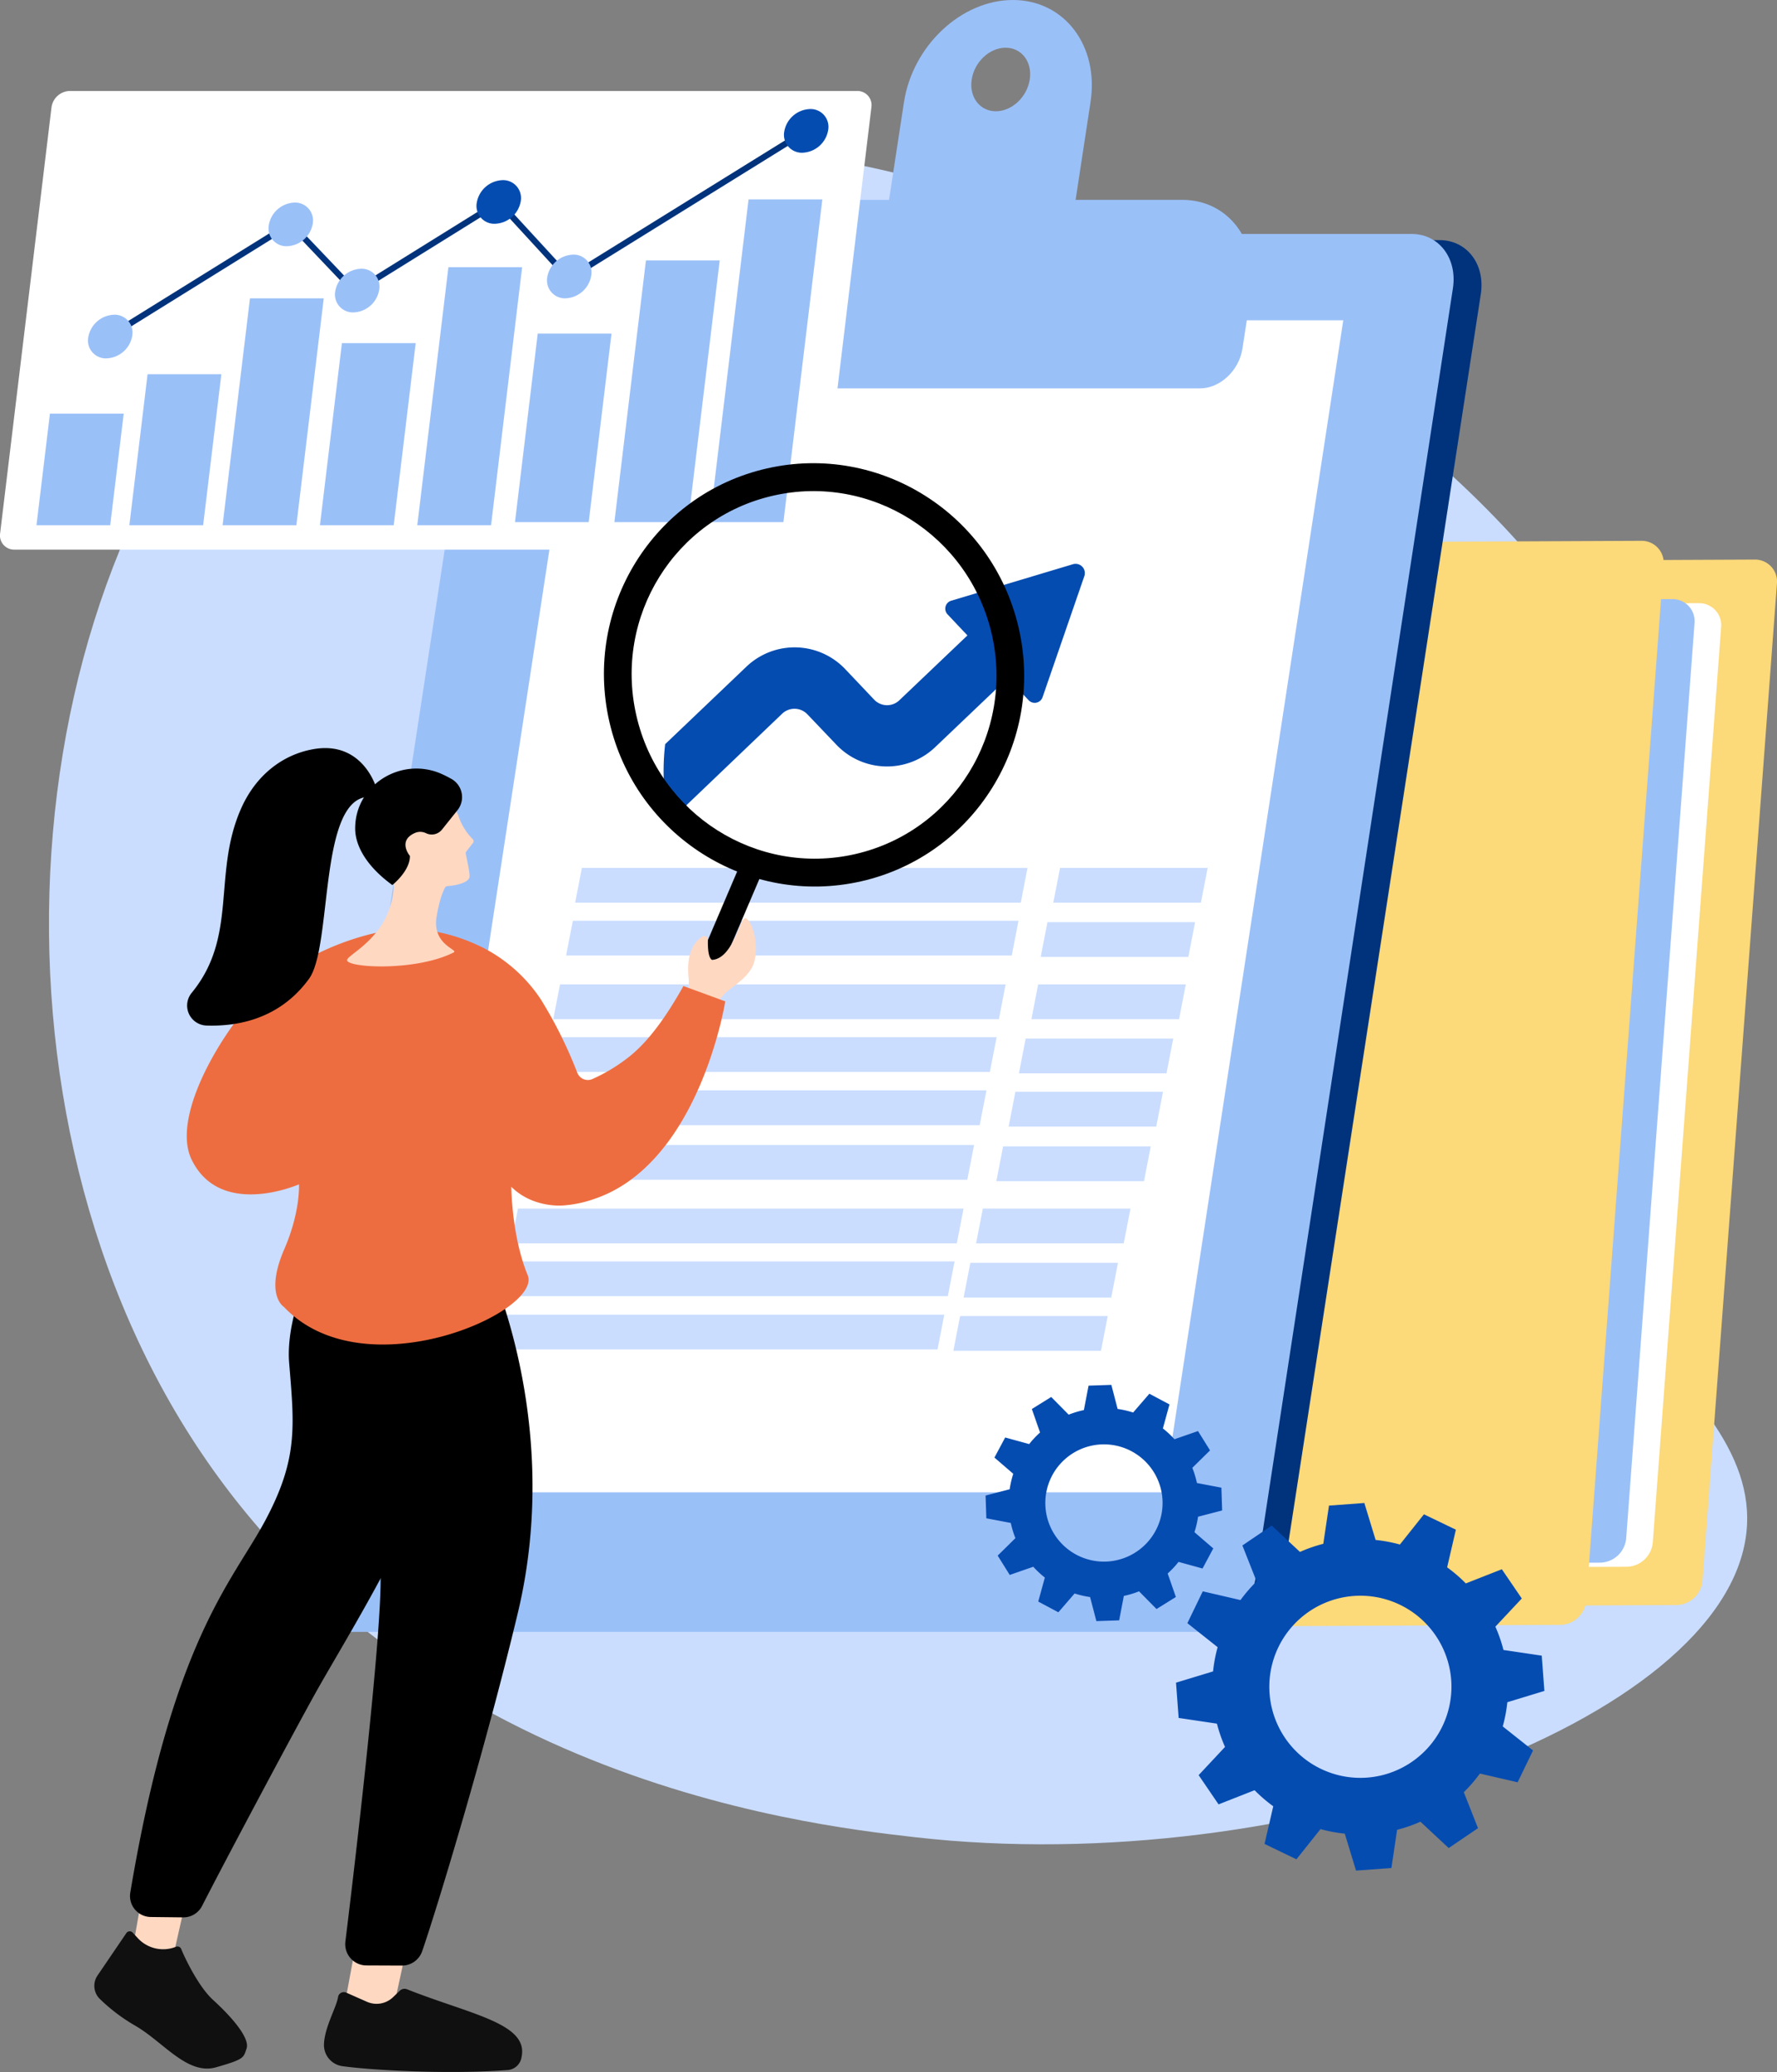 <svg xmlns="http://www.w3.org/2000/svg" width="540.274" height="629.954" viewBox="0 0 540.274 629.954">
  <rect x="0" y="0" width="540.274" height="629.954" fill="#808080" stroke="none"/>
  <g id="change-shareholding" transform="translate(-262 -1059.001)">
    <path id="Path_65987" data-name="Path 65987" d="M308.564,557.71C274.236,553.8,145.025,539.059,80.509,422.833,18.243,310.682,40.213,147.16,132.093,78.071,279.576-32.8,534.728,154.054,527.8,236.807c-2.611,30.99-41.208,38.456-45.5,80.807-6.8,66.979,84.647,97.739,79,147.589-6.5,57.532-138.357,105.544-252.744,92.508" transform="translate(231.659 1059.868)" fill="#caddff"/>
    <g id="Group_19300" data-name="Group 19300" transform="translate(536.328 1223.434)">
      <path id="Path_65990" data-name="Path 65990" d="M108.008,393.961,130.638,90.85a8.112,8.112,0,0,1,7.879-7.413l193.3-.875a6.683,6.683,0,0,1,6.767,7.341l-22.63,303.111a8.094,8.094,0,0,1-7.86,7.412L114.78,401.3a6.7,6.7,0,0,1-6.772-7.344" transform="translate(-72.659 -76.865)" fill="#fcd979"/>
      <path id="Path_65991" data-name="Path 65991" d="M104.7,371.96,125.473,93.749a8.1,8.1,0,0,1,7.879-7.413l193.3-.875A6.693,6.693,0,0,1,333.42,92.8L312.647,371.013a8.094,8.094,0,0,1-7.879,7.412l-193.3.878a6.689,6.689,0,0,1-6.767-7.344" transform="translate(-84.463 -66.51)" fill="#fff"/>
      <path id="Path_65992" data-name="Path 65992" d="M102.936,371.675,123.691,93.462a8.109,8.109,0,0,1,7.878-7.413l193.3-.857a6.7,6.7,0,0,1,6.79,7.341L310.883,370.746A8.1,8.1,0,0,1,303,378.14l-193.3.873a6.673,6.673,0,0,1-6.767-7.339" transform="translate(-90.788 -67.473)" fill="#9ac0f8"/>
      <path id="Path_65993" data-name="Path 65993" d="M100.283,404.43,123.786,89.6a8.1,8.1,0,0,1,7.879-7.413l193.3-.875a6.694,6.694,0,0,1,6.772,7.341L308.225,403.484a8.1,8.1,0,0,1-7.874,7.417l-193.3.873a6.689,6.689,0,0,1-6.767-7.344" transform="translate(-100.261 -81.316)" fill="#fcd979"/>
    </g>
    <g id="Group_19303" data-name="Group 19303" transform="translate(349.183 1059.001)">
      <path id="Path_65999" data-name="Path 65999" d="M403.67,59.793H139.461c-8.323,0-16.218,7.341-17.612,16.415L61.888,465.27c-1.411,9.072,4.215,16.415,12.556,16.415h264.19c8.34,0,16.219-7.344,17.632-16.415l59.96-389.062c1.395-9.074-4.234-16.415-12.556-16.415" transform="translate(-53.187 13.207)" fill="#00337c"/>
      <path id="Path_66001" data-name="Path 66001" d="M401.794,59.383H137.605c-8.323,0-16.218,7.413-17.611,16.54L60.033,467.86c-1.411,9.127,4.215,16.539,12.557,16.539H336.781c8.34,0,16.219-7.412,17.627-16.539l59.96-391.937c1.395-9.127-4.23-16.54-12.575-16.54" transform="translate(-59.816 11.742)" fill="#9ac0f8"/>
      <path id="Path_66002" data-name="Path 66002" d="M298.394,421.465H67.691l54.514-356.34H352.9l-54.51,356.34" transform="translate(-31.679 32.256)" fill="#fff"/>
      <g id="Group_19299" data-name="Group 19299" transform="translate(62.385 263.877)">
        <path id="Path_66005" data-name="Path 66005" d="M215.175,100.439H79.676L81.73,89.883h135.5l-2.053,10.556" transform="translate(-57.134 -73.808)" fill="#caddff"/>
        <path id="Path_66006" data-name="Path 66006" d="M215.775,96.941H80.277l2.054-10.574H217.809l-2.035,10.574" transform="translate(-54.985 -86.367)" fill="#caddff"/>
        <path id="Path_66007" data-name="Path 66007" d="M156.959,96.941H112.07l2.058-10.574h44.884l-2.053,10.574" transform="translate(58.596 -86.367)" fill="#caddff"/>
        <path id="Path_66008" data-name="Path 66008" d="M156.123,100.547H111.234l2.058-10.574h44.884l-2.053,10.574" transform="translate(55.609 -73.486)" fill="#caddff"/>
        <path id="Path_66011" data-name="Path 66011" d="M208.637,141.154H73.137l2.054-10.576h135.5l-2.053,10.576" transform="translate(-70.029 -10.942)" fill="#caddff"/>
        <path id="Path_66012" data-name="Path 66012" d="M209.217,137.642H73.738l2.054-10.576H211.27l-2.053,10.576" transform="translate(-67.879 -23.489)" fill="#caddff"/>
        <path id="Path_66013" data-name="Path 66013" d="M150.416,137.642H105.527l2.058-10.576h44.884l-2.053,10.576" transform="translate(41.669 -23.489)" fill="#caddff"/>
        <path id="Path_66014" data-name="Path 66014" d="M149.584,141.244H104.7l2.058-10.572h44.884l-2.053,10.572" transform="translate(38.696 -10.606)" fill="#caddff"/>
        <path id="Path_66015" data-name="Path 66015" d="M207.937,144.693H72.457l2.054-10.576H209.991l-2.053,10.576" transform="translate(-72.457 1.701)" fill="#caddff"/>
        <path id="Path_66016" data-name="Path 66016" d="M148.9,144.783H104.016l2.053-10.572h44.884L148.9,144.783" transform="translate(36.271 2.037)" fill="#caddff"/>
        <path id="Path_66019" data-name="Path 66019" d="M212.7,117.183H77.227l2.054-10.558H214.762L212.7,117.183" transform="translate(-61.312 -55.148)" fill="#caddff"/>
        <path id="Path_66020" data-name="Path 66020" d="M213.322,113.685H77.824l2.054-10.576H215.357l-2.035,10.576" transform="translate(-59.177 -67.709)" fill="#caddff"/>
        <path id="Path_66021" data-name="Path 66021" d="M154.506,113.685H109.617l2.053-10.576h44.889l-2.053,10.576" transform="translate(54.405 -67.709)" fill="#caddff"/>
        <path id="Path_66022" data-name="Path 66022" d="M153.656,117.287H108.785l2.053-10.572h44.871l-2.053,10.572" transform="translate(51.433 -54.827)" fill="#caddff"/>
        <path id="Path_66023" data-name="Path 66023" d="M212.042,120.736H76.543L78.6,110.16h135.5l-2.053,10.576" transform="translate(-63.754 -42.519)" fill="#caddff"/>
        <path id="Path_66024" data-name="Path 66024" d="M152.986,120.826H108.1l2.053-10.572h44.884l-2.053,10.572" transform="translate(48.993 -42.183)" fill="#caddff"/>
        <path id="Path_66025" data-name="Path 66025" d="M211.2,124.365H75.727l2.054-10.576H213.262L211.2,124.365" transform="translate(-66.67 -29.554)" fill="#caddff"/>
        <path id="Path_66026" data-name="Path 66026" d="M152.174,124.455H107.285l2.053-10.572h44.889l-2.053,10.572" transform="translate(46.074 -29.218)" fill="#caddff"/>
      </g>
      <path id="Path_66034" data-name="Path 66034" d="M244.977,114.435H95.065c-6.108,0-10.235-5.43-9.2-12.128l2.679-17.558c2.34-15.254,15.5-27.632,29.436-27.632H239.6c13.933,0,23.329,12.378,20.988,27.632l-2.7,17.558c-1.015,6.7-6.8,12.128-12.913,12.128" transform="translate(32.683 3.648)" fill="#9ac0f8"/>
      <path id="Path_66038" data-name="Path 66038" d="M134.683,77.658c-4.879,0-8.162-4.322-7.344-9.663s5.432-9.663,10.307-9.663,8.162,4.322,7.344,9.663S139.557,77.658,134.683,77.658Zm5.181-33.83c-15.666,0-30.49,13.914-33.119,31.079l-7.41,48.459c-.84,5.466,2.536,9.9,7.52,9.9h38.652c4.984,0,9.717-4.429,10.558-9.9l7.394-48.459c2.643-17.165-7.933-31.079-23.594-31.079" transform="translate(80.91 -43.828)" fill="#9ac0f8"/>
      <path id="Path_66077" data-name="Path 66077" d="M211.5,91.1l-37.01,11.092a2.525,2.525,0,0,0-1.107,4.161l6.036,6.395-20.7,19.72a5.407,5.407,0,0,1-7.664-.2l-8.77-9.253a21.218,21.218,0,0,0-30.043-.786L87.517,145.811a71.056,71.056,0,0,0-.178,14.664c.268,3.233.661,6.306,1.125,9.182L123.1,136.538a5.417,5.417,0,0,1,7.645.178l8.859,9.291a21.219,21.219,0,0,0,29.991.732l22.058-21.024,6.374,6.734a2.526,2.526,0,0,0,4.234-.911l12.7-36.813A2.817,2.817,0,0,0,211.5,91.1" transform="translate(27.532 80.442)" fill="#054cb1"/>
    </g>
    <g id="Group_19298" data-name="Group 19298" transform="translate(262 1086.659)">
      <path id="Path_66078" data-name="Path 66078" d="M328.916,265.179H89.591a4.3,4.3,0,0,1-4.376-4.929l15.629-129.582a5.749,5.749,0,0,1,5.573-4.934H345.743a4.3,4.3,0,0,1,4.376,4.934L334.49,260.25a5.76,5.76,0,0,1-5.574,4.929" transform="translate(-85.18 -125.734)" fill="#fff"/>
      <path id="Path_66080" data-name="Path 66080" d="M116.215,190.47H93.781l5.537-45.9h22.434l-5.537,45.9" transform="translate(-54.451 -58.456)" fill="#9ac0f8"/>
      <path id="Path_66081" data-name="Path 66081" d="M110.022,181.1H87.606l4.09-33.915H114.13L110.022,181.1" transform="translate(-76.514 -49.088)" fill="#9ac0f8"/>
      <path id="Path_66082" data-name="Path 66082" d="M122.416,208.486H99.981l8.324-68.963h22.433l-8.322,68.963" transform="translate(-32.304 -76.472)" fill="#9ac0f8"/>
      <path id="Path_66083" data-name="Path 66083" d="M128.886,197.851H106.453l6.681-55.351h22.433l-6.681,55.351" transform="translate(-9.18 -65.836)" fill="#9ac0f8"/>
      <path id="Path_66084" data-name="Path 66084" d="M135.359,215.882H112.926l9.465-78.429h22.415l-9.447,78.429" transform="translate(13.945 -83.867)" fill="#9ac0f8"/>
      <path id="Path_66085" data-name="Path 66085" d="M141.837,199.184H119.422l6.914-57.317h22.433l-6.932,57.317" transform="translate(37.152 -68.098)" fill="#9ac0f8"/>
      <path id="Path_66086" data-name="Path 66086" d="M148.45,216.572H126.031L135.624,137h22.433l-9.607,79.572" transform="translate(60.763 -85.486)" fill="#9ac0f8"/>
      <path id="Path_66087" data-name="Path 66087" d="M154.786,231.058H132.367l11.825-98.113h22.433l-11.838,98.113" transform="translate(83.399 -99.972)" fill="#9ac0f8"/>
      <path id="Path_66088" data-name="Path 66088" d="M93.207,192.464a.937.937,0,0,1-.5-1.733l55.016-34.166a.913.913,0,0,1,1.157.16L167.993,176.8l43.064-26.791a.945.945,0,0,1,1.18.16l20.7,22.524,71.538-44.368a.935.935,0,0,1,.983,1.591l-72.2,44.774a.942.942,0,0,1-1.18-.16L211.4,152.011l-43.064,26.772a.942.942,0,0,1-1.175-.142l-19.1-20.1L93.689,192.322a.968.968,0,0,1-.482.142" transform="translate(-59.86 -116.98)" fill="#00337c"/>
      <path id="Path_66089" data-name="Path 66089" d="M116.5,139.418a8.242,8.242,0,0,1-7.5,6.969,5.419,5.419,0,0,1-5.912-6.251,8.23,8.23,0,0,1,7.5-6.969,5.432,5.432,0,0,1,5.908,6.251" transform="translate(-21.387 -99.212)" fill="#9ac0f8"/>
      <path id="Path_66090" data-name="Path 66090" d="M130.33,137.945a8.229,8.229,0,0,1-7.5,6.95,5.421,5.421,0,0,1-5.912-6.255,8.247,8.247,0,0,1,7.5-6.964,5.443,5.443,0,0,1,5.912,6.269" transform="translate(28.014 -104.542)" fill="#054cb1"/>
      <path id="Path_66091" data-name="Path 66091" d="M120.912,143.834a8.222,8.222,0,0,1-7.5,6.964,5.454,5.454,0,0,1-5.912-6.269,8.262,8.262,0,0,1,7.517-6.964,5.426,5.426,0,0,1,5.894,6.269" transform="translate(-5.601 -83.495)" fill="#9ac0f8"/>
      <path id="Path_66092" data-name="Path 66092" d="M104.5,146.894a8.228,8.228,0,0,1-7.5,6.95,5.419,5.419,0,0,1-5.912-6.251,8.245,8.245,0,0,1,7.5-6.969,5.435,5.435,0,0,1,5.912,6.269" transform="translate(-64.272 -72.571)" fill="#9ac0f8"/>
      <path id="Path_66094" data-name="Path 66094" d="M135.01,142.9a8.265,8.265,0,0,1-7.5,6.969A5.455,5.455,0,0,1,121.6,143.6a8.242,8.242,0,0,1,7.5-6.969,5.424,5.424,0,0,1,5.912,6.269" transform="translate(44.765 -86.847)" fill="#9ac0f8"/>
      <path id="Path_66095" data-name="Path 66095" d="M150.756,133.222a8.231,8.231,0,0,1-7.5,6.964,5.437,5.437,0,0,1-5.894-6.269,8.231,8.231,0,0,1,7.5-6.969,5.422,5.422,0,0,1,5.894,6.274" transform="translate(101.056 -121.43)" fill="#054cb1"/>
    </g>
    <g id="Group_19297" data-name="Group 19297" transform="translate(290.681 1199.828)">
      <path id="Path_66040" data-name="Path 66040" d="M56.12,146.453l-4.194,23.73,12.362,1.436,5.033-22.272-13.2-2.893" transform="translate(-40.814 284.564)" fill="#ffd8c2"/>
      <path id="Path_66042" data-name="Path 66042" d="M74.78,153.873a10.5,10.5,0,0,1-11.612-2.628l-1.546-1.678a1.228,1.228,0,0,0-1.92.136l-8.72,12.823a5.583,5.583,0,0,0,.552,7.109,54.142,54.142,0,0,0,10.75,8.166c8.543,4.86,15.916,15.213,24.68,12.715,8.742-2.492,8.3-2.91,9.272-5.674.993-2.758-3.2-8.432-10.154-14.789-4.261-3.86-8.389-12.252-9.713-15.518a1.211,1.211,0,0,0-1.589-.661" transform="translate(-49.96 297.189)" fill="#101010"/>
      <path id="Path_66045" data-name="Path 66045" d="M69.478,147.309,63.43,180.087l13.6,6.782,7.726-35.677-15.276-3.882" transform="translate(12.694 288.546)" fill="#ffd8c2"/>
      <path id="Path_66047" data-name="Path 66047" d="M66.6,154.776c-.485,3.136-4.15,9.229-4.283,14.462a6.49,6.49,0,0,0,5.585,6.533c9.139,1.277,32.782,2.56,50.486,1.17a4.634,4.634,0,0,0,4.017-4c2.119-10.178-15.519-12.891-34.813-20.531a2.092,2.092,0,0,0-2.208.418l-2.1,2.012a7.227,7.227,0,0,1-7.881,1.368l-6.336-2.8a1.787,1.787,0,0,0-2.472,1.368" transform="translate(7.497 311.584)" fill="#101010"/>
      <path id="Path_66050" data-name="Path 66050" d="M105.014,113.9c.4,1.814-5.74,14.309-4.747,26.561,1.568,19.226,2.8,29.206-7.505,48.3-9.956,18.429-27.947,36.027-40.8,112.693a6.389,6.389,0,0,0,6.2,7.414l9.868.113a6.392,6.392,0,0,0,5.762-3.487c6.49-12.715,26.513-50.376,34.349-64.5C117.354,224.409,143.58,182.883,145.1,163c1.435-18.74.11-45.566-.044-48.567a.294.294,0,0,0-.287-.288l-39.757-.243" transform="translate(-41.031 133.141)"/>
      <path id="Path_66051" data-name="Path 66051" d="M106.992,113.109s23.356,48.545,9.36,107c-10.111,42.272-24.459,89.4-29.073,102.825A6.5,6.5,0,0,1,81.1,327.31l-10.772-.045a6.473,6.473,0,0,1-6.4-7.262c2.759-22.34,11.3-94.6,10.685-112.077-1.038-28.788-9.515-38.875-10.971-59.141-1.612-22.074,4.525-35.253,4.525-35.253l38.831-.424" transform="translate(12.4 129.471)"/>
      <path id="Path_66055" data-name="Path 66055" d="M84.8,122.391a3.514,3.514,0,0,0,4.636-1.854L100.426,94.8l-6.513-2.848L82.92,117.711a3.581,3.581,0,0,0,1.876,4.68" transform="translate(102.013 31.05)"/>
      <path id="Path_66056" data-name="Path 66056" d="M87.243,146.914c-6.91-30.089,11.678-60.023,41.524-66.844,29.846-6.843,59.625,12.031,66.535,42.12,6.887,30.089-11.7,60.023-41.546,66.844S94.131,177,87.243,146.914Zm-8.212,1.877c7.947,34.658,42.252,56.358,76.624,48.5s55.786-42.319,47.837-76.977S161.24,63.933,126.869,71.792s-55.785,42.34-47.837,77" transform="translate(77.557 -70.184)"/>
      <path id="Path_66057" data-name="Path 66057" d="M89.1,121.207c.817.287,3.4-3.091,4-3.665,2.384-2.34,7.9-5.1,9.007-9.978,1.457-6.314-1.3-13.113-2.914-12.892-1.611.2-3.664,12.207-9.978,12.649,0,0-1.435-.177-1.28-6.093a1.109,1.109,0,0,0-1.59-1.038,7.849,7.849,0,0,0-3.378,4.084c-1.346,3.069-1.1,6.623-.883,8.742.154,1.413-.375,5.629.706,6l6.314,2.185" transform="translate(98.619 43.692)" fill="#ffd8c2"/>
      <path id="Path_66059" data-name="Path 66059" d="M218.656,117.235l-12.715-4.658c-4.989,8.9-10.353,16.555-16.314,21.348a51.862,51.862,0,0,1-11.325,6.912,3.442,3.442,0,0,1-4.614-1.859,133.689,133.689,0,0,0-11.1-22.338,46.567,46.567,0,0,0-17.7-15.784c-9.4-4.658-20.332-6.91-30.729-4.835a81.761,81.761,0,0,0-33.8,15.7c-10.927,8.719-31.1,39.095-23.908,53.709,8.808,17.948,32.606,7.437,32.606,7.437s.485,8.3-4.481,19.74c-6.027,13.908-.11,17.525-.11,17.525,24.481,25.81,78.72,1.436,74.129-9.647-4.9-11.851-4.989-26.866-4.989-26.866,6.777,6.714,16.049,5.651,16.049,5.651a35.448,35.448,0,0,0,9.051-1.921c32.12-10.658,39.956-60.109,39.956-60.109" transform="translate(-26.836 46.383)" fill="#ee6d40"/>
      <path id="Path_66062" data-name="Path 66062" d="M85.508,87.457a11.454,11.454,0,0,1,9.824,5.718c.949,1.633,1.81,3.134,1.964,3.554a18.366,18.366,0,0,0,4.459,7.417.875.875,0,0,1,.088,1.148l-2.031,2.6a.817.817,0,0,0-.177.64c.243,1.391,1.457,6.446,1.1,7.351-.751,1.92-5.386,2.45-6.755,2.561a.8.8,0,0,0-.618.4c-.441.795-1.611,3.091-2.583,8.83-1.457,8.72,6.865,10.067,5.166,10.927-11.811,5.96-33.6,4.614-32.341,2.119,1.038-2.031,13-7.307,14.106-21.656.684-8.963-11.855-9.691-2.8-26.711,2.1-3.973,6.645-4.923,10.6-4.9" transform="translate(13.287 10.156)" fill="#ffd8c2"/>
      <path id="Path_66064" data-name="Path 66064" d="M90.373,105.182,95.1,99.267A6.361,6.361,0,0,0,93.33,89.8c-.949-.53-2.031-1.1-3.245-1.634-12.164-5.232-26.093,3.4-26.093,16.623-.022,5.409,3.62,11.678,11.3,17.241,0,0,5.408-4.26,5.342-8.852,0,0-3.929-4.658,1.612-7.02a3.985,3.985,0,0,1,3.289.11,3.977,3.977,0,0,0,4.835-1.082" transform="translate(15.311 6.228)"/>
      <path id="Path_66066" data-name="Path 66066" d="M112.383,97.369S108.276,83.175,93.31,85.846c-9.36,1.656-17.528,7.947-22.009,18.19-8.676,19.8-.817,38.654-14.945,55.873a6.084,6.084,0,0,0,4.437,9.959c9.492.328,22.318-1.967,31.214-14.2,7.307-10,2.715-56.05,18.764-55.343l1.612-2.958" transform="translate(-26.744 1.105)"/>
    </g>
    <g id="Group_19304" data-name="Group 19304" transform="translate(561.653 1480.054)">
      <path id="Path_53037" data-name="Path 53037" d="M197.158,153.22a27.687,27.687,0,1,1,25.623-29.651A27.726,27.726,0,0,1,197.158,153.22Zm53.951-26.356-.8-10.726-11.638-1.726a44.568,44.568,0,0,0-2.46-7.086l8.027-8.567-6.064-8.891-10.955,4.309a44.247,44.247,0,0,0-5.676-4.891L224.2,77.841l-9.71-4.676-7.309,9.186a44.263,44.263,0,0,0-7.381-1.388l-3.431-11.236-10.747.791-1.733,11.617A44.908,44.908,0,0,0,176.8,84.6l-8.6-8.014-8.906,6.05,4.317,10.934a44.8,44.8,0,0,0-4.9,5.668L147.249,96.58l-4.683,9.682,9.2,7.3a44.066,44.066,0,0,0-1.389,7.366l-11.265,3.424.8,10.726,11.638,1.733a45.284,45.284,0,0,0,2.46,7.079l-8.02,8.574,6.057,8.891L163,157.048a45.344,45.344,0,0,0,5.676,4.884l-2.654,11.445,9.7,4.676,7.316-9.18a44.447,44.447,0,0,0,7.381,1.381l3.423,11.237L204.6,180.7l1.733-11.616a43.972,43.972,0,0,0,7.094-2.46l8.589,8.012,8.913-6.049-4.317-10.933a44.408,44.408,0,0,0,4.891-5.668l11.474,2.654,4.683-9.683-9.208-7.3a44.585,44.585,0,0,0,1.394-7.359l11.259-3.431" transform="translate(-81.213 -33.815)" fill="#054cb1"/>
      <path id="Path_53039" data-name="Path 53039" d="M235.6,154.2a17.824,17.824,0,1,1,17.25-18.408A17.831,17.831,0,0,1,235.6,154.2Zm35.37-15.544-.225-6.928-7.438-1.416a29.23,29.23,0,0,0-1.4-4.619l5.386-5.3-3.661-5.876L256.471,117a29.125,29.125,0,0,0-3.517-3.287l2.007-7.294-6.114-3.258-4.943,5.718a28.3,28.3,0,0,0-4.711-1.087l-1.906-7.314-6.928.23-1.425,7.423a29.1,29.1,0,0,0-4.624,1.4L219,104.153l-5.884,3.661,2.488,7.143a28.411,28.411,0,0,0-3.3,3.517l-7.3-2.007-3.265,6.108,5.725,4.933a28.609,28.609,0,0,0-1.094,4.705l-7.322,1.906.23,6.921,7.438,1.416a28.21,28.21,0,0,0,1.4,4.619l-5.388,5.309,3.661,5.876,7.158-2.488a28.8,28.8,0,0,0,3.517,3.287l-2.007,7.3,6.116,3.258,4.941-5.718a29.159,29.159,0,0,0,4.705,1.087l1.913,7.315,6.928-.23,1.423-7.431a28.4,28.4,0,0,0,4.626-1.394l5.309,5.379,5.884-3.661-2.49-7.143a28.206,28.206,0,0,0,3.3-3.525l7.3,2.007,3.267-6.106-5.727-4.935a28.325,28.325,0,0,0,1.094-4.7l7.324-1.906" transform="translate(-199.047 -100.477)" fill="#054cb1"/>
    </g>
  </g>
</svg>
